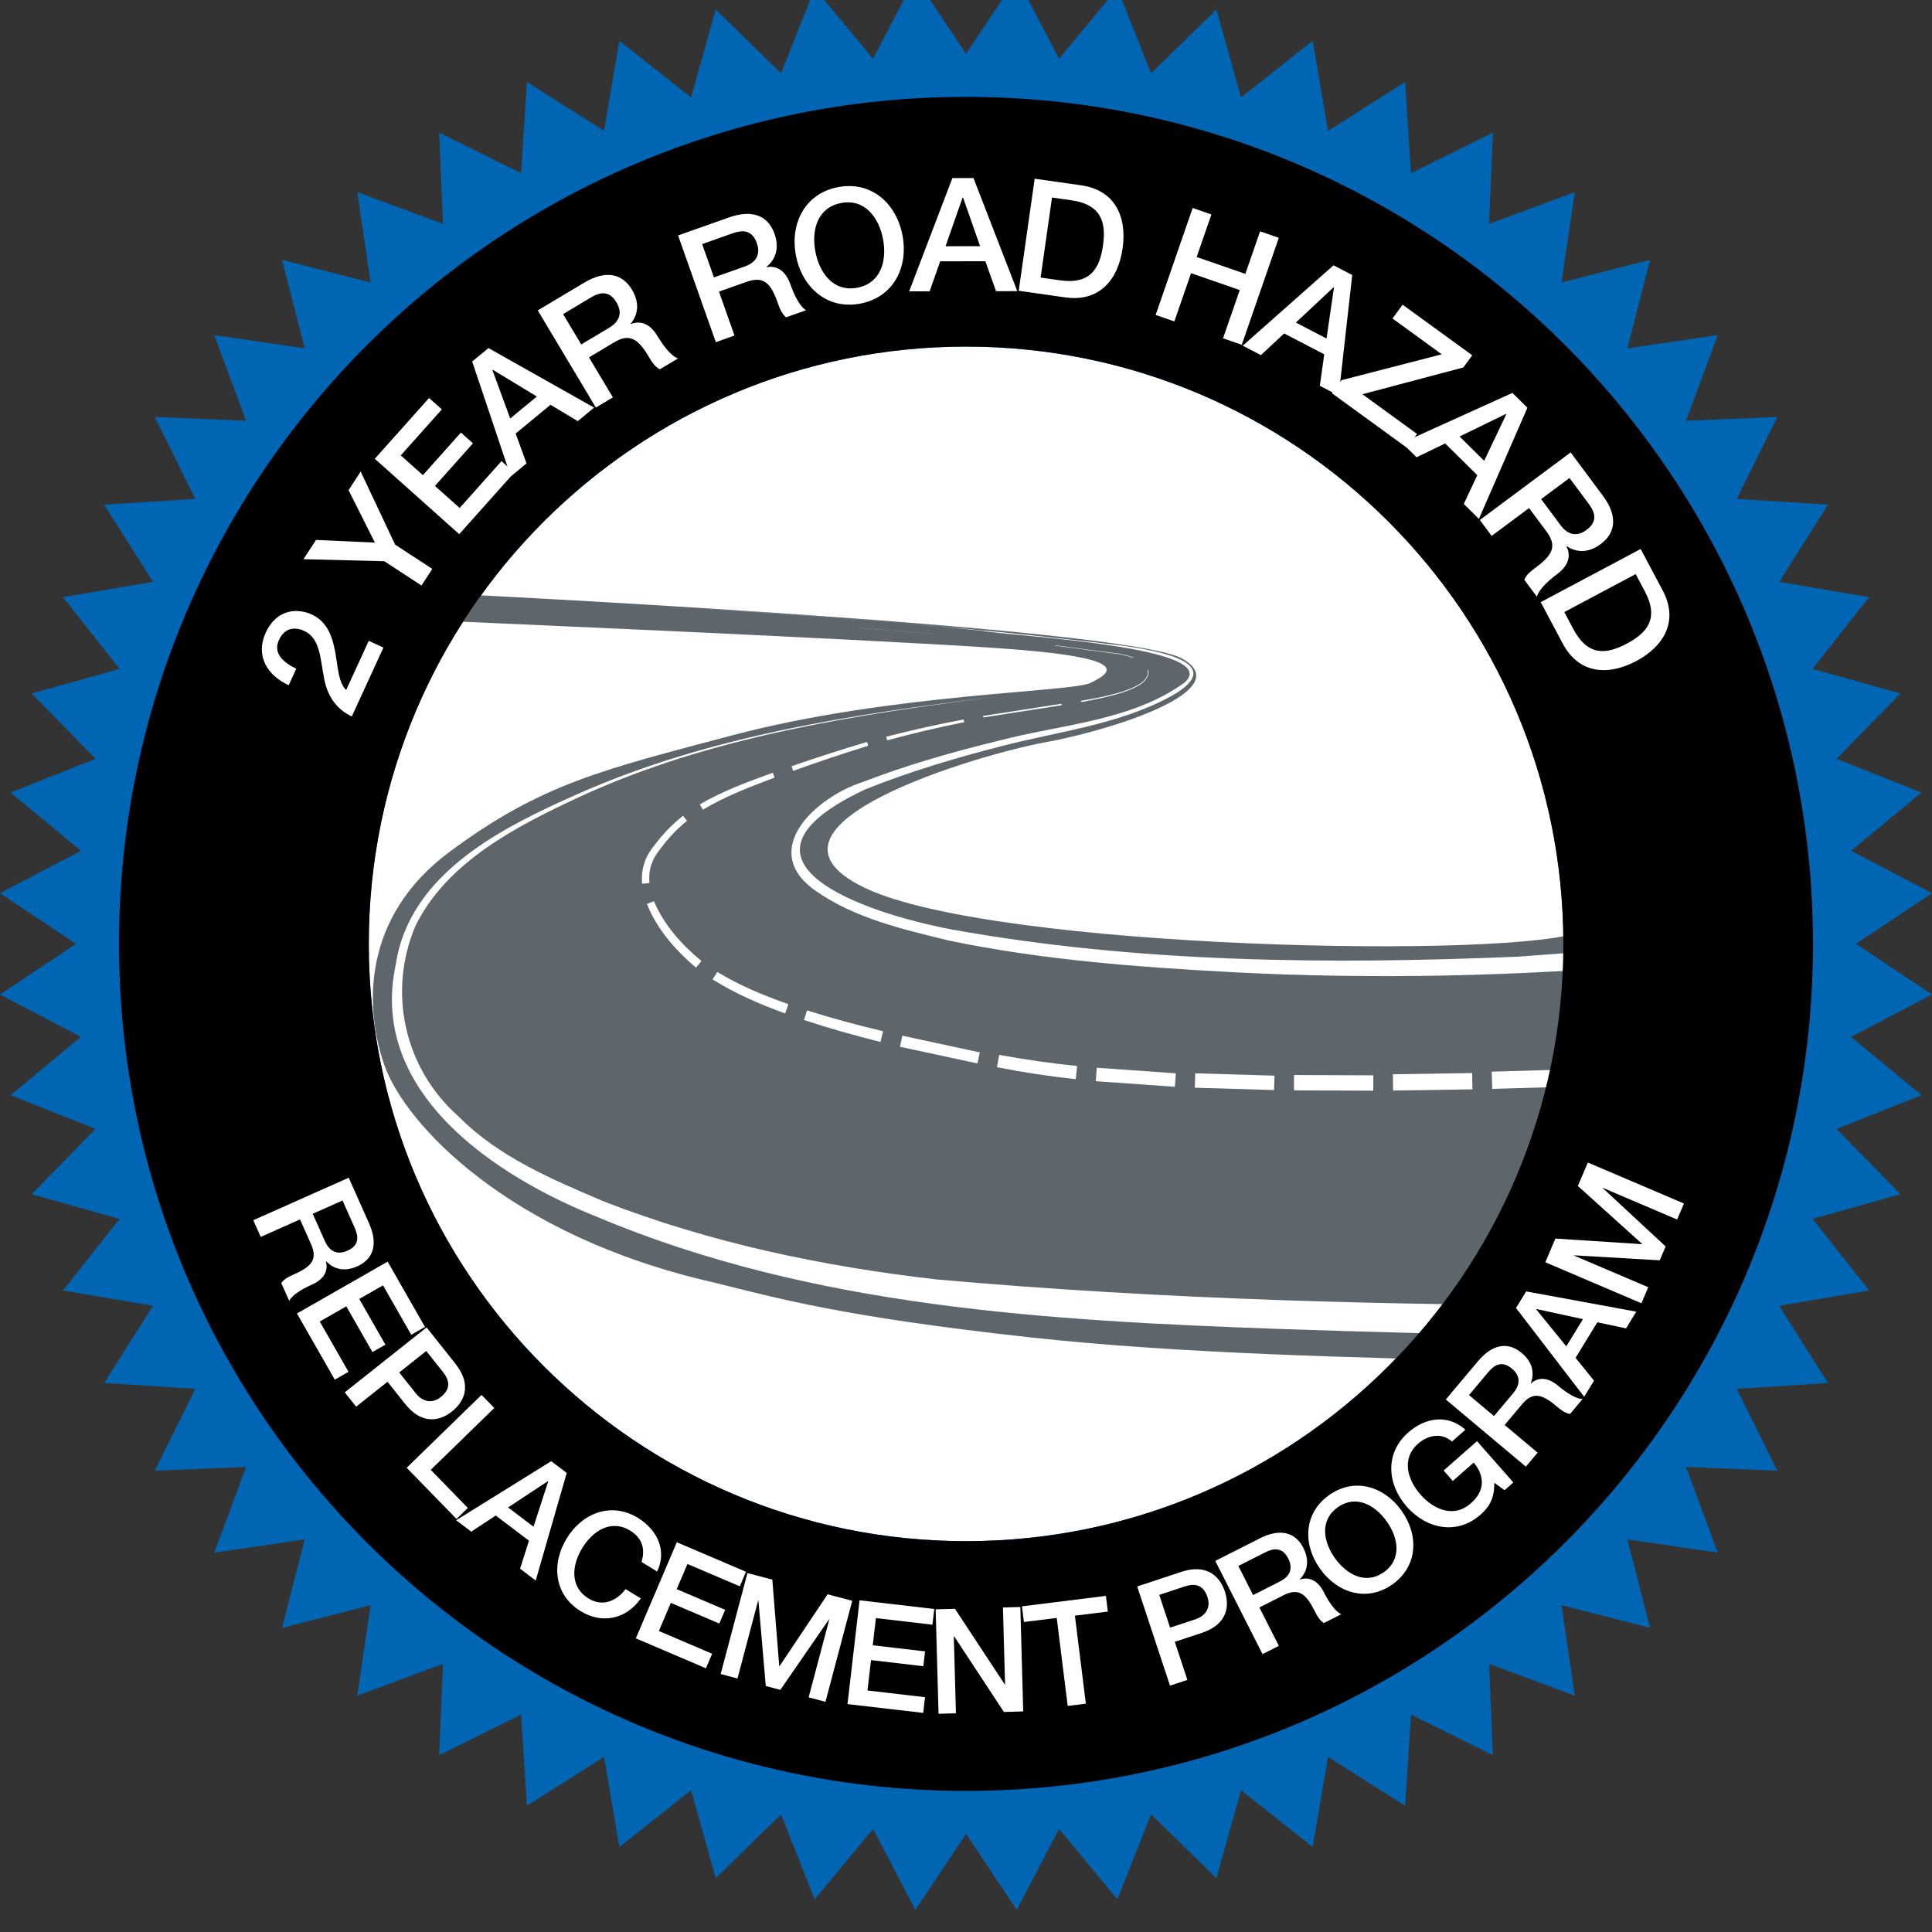 <?xml version="1.0" encoding="UTF-8" standalone="no"?><!DOCTYPE svg PUBLIC "-//W3C//DTD SVG 1.1//EN" "http://www.w3.org/Graphics/SVG/1.1/DTD/svg11.dtd"><svg width="100%" height="100%" viewBox="0 0 150 150" version="1.1" xmlns="http://www.w3.org/2000/svg" xmlns:xlink="http://www.w3.org/1999/xlink" xml:space="preserve" xmlns:serif="http://www.serif.com/" style="fill-rule:evenodd;clip-rule:evenodd;stroke-linejoin:round;stroke-miterlimit:2;"><rect x="0" y="0" width="150" height="150" fill="#333333" stroke="none"/><rect id="_80m-ice-badge" serif:id="80m-ice-badge" x="0" y="0" width="150" height="150" style="fill:none;"/><clipPath id="_clip1"><rect x="0" y="0" width="150" height="150"/></clipPath><g clip-path="url(#_clip1)"><g><path d="M149.182,61.533l-5.463,4.527l6.281,3.289l-5.902,3.932l5.902,3.931l-6.281,3.292l5.463,4.526l-6.593,2.619l4.956,5.071l-6.826,1.914l4.401,5.559l-6.991,1.189l3.794,5.994l-7.085,0.453l3.151,6.355l-7.089,-0.29l2.467,6.652l-7.016,-1.03l1.755,6.87l-6.87,-1.76l1.032,7.023l-6.656,-2.469l0.295,7.09l-6.359,-3.154l-0.453,7.085l-5.989,-3.796l-1.192,6.994l-5.56,-4.403l-1.914,6.83l-5.072,-4.958l-2.618,6.594l-4.525,-5.464l-3.289,6.285l-3.934,-5.904l-3.93,5.904l-3.291,-6.285l-4.527,5.464l-2.616,-6.594l-5.072,4.958l-1.912,-6.83l-5.566,4.403l-1.19,-6.994l-5.993,3.796l-0.447,-7.085l-6.361,3.154l0.295,-7.09l-6.654,2.469l1.034,-7.023l-6.876,1.76l1.761,-6.87l-7.022,1.03l2.469,-6.652l-7.089,0.29l3.151,-6.355l-7.081,-0.453l3.794,-5.994l-6.991,-1.189l4.399,-5.559l-6.828,-1.914l4.956,-5.071l-6.591,-2.619l5.461,-4.526l-6.285,-3.292l5.906,-3.931l-5.906,-3.932l6.285,-3.289l-5.461,-4.527l6.591,-2.615l-4.956,-5.075l6.828,-1.91l-4.399,-5.568l6.991,-1.188l-3.794,-5.993l7.081,-0.448l-3.151,-6.36l7.089,0.291l-2.469,-6.65l7.022,1.03l-1.761,-6.872l6.876,1.76l-1.034,-7.019l6.654,2.467l-0.295,-7.087l6.361,3.147l0.447,-7.081l5.993,3.8l1.19,-6.994l5.566,4.399l1.912,-6.83l5.072,4.958l2.616,-6.594l4.527,5.465l3.291,-6.285l3.93,5.907l3.934,-5.907l3.289,6.285l4.525,-5.465l2.618,6.594l5.072,-4.958l1.914,6.83l5.56,-4.399l1.192,6.994l5.989,-3.8l0.453,7.081l6.359,-3.147l-0.295,7.087l6.656,-2.467l-1.032,7.019l6.87,-1.76l-1.755,6.872l7.016,-1.03l-2.467,6.65l7.089,-0.291l-3.151,6.36l7.085,0.448l-3.794,5.993l6.991,1.188l-4.401,5.568l6.826,1.91l-4.956,5.075l6.593,2.615Z" style="fill:#0066b3;fill-rule:nonzero;"/><path d="M28.632,73.283c-0,25.594 20.779,46.373 46.373,46.373c25.594,0 46.374,-20.779 46.374,-46.373c-0,-25.594 -20.78,-46.374 -46.374,-46.374c-25.594,0 -46.373,20.78 -46.373,46.374Z" style="fill:#fff;"/><g><clipPath id="_clip2"><path d="M20.915,74.528c0,29.721 24.092,53.813 53.811,53.813c29.718,0 53.812,-24.092 53.812,-53.813c-0,-29.719 -24.094,-53.811 -53.812,-53.811c-29.719,0 -53.811,24.092 -53.811,53.811Z" clip-rule="nonzero"/></clipPath><g clip-path="url(#_clip2)"><path d="M131.182,107.265c-0,-0 -7.023,-1.438 -12.597,-1.555c-13.454,-0.284 -27.134,-0.625 -38.473,-1.863c-14.896,-1.628 -19.81,-3.075 -24.759,-4.29c-15.924,-3.622 -23.929,-12.342 -25.511,-16.864c-1.533,-4.38 -1.793,-11.459 5.059,-16.554c7.12,-5.293 11.888,-6.376 21.917,-9.039c12.346,-3.276 26.374,-3.342 27.86,-4.086c1.485,-0.743 3.684,-1.95 -7.212,-2.692c-10.897,-0.744 -44.267,-2.168 -44.267,-2.168l1.919,-2.043c0,-0 52.191,2.538 56.65,5.015c4.457,2.477 -5.689,5.621 -10.587,6.5c-5,0.898 -24.085,6.47 -14.054,11.299c10.028,4.829 51.076,5.572 55.719,3.344c4.643,-2.229 19.043,-3.003 19.043,-3.003l-10.707,37.999Z" style="fill:#5e666b;fill-rule:nonzero;"/><path d="M179.596,103.756c-26.794,0.286 -53.576,0.349 -80.357,-0.58c-17.815,-0.642 -36.151,-1.66 -52.823,-8.674c-7.967,-3.167 -17.824,-9.687 -15.693,-19.595c1.059,-7.101 8.259,-10.667 14.18,-13.281c10.234,-4.535 21.446,-6.182 32.474,-7.55c-11.009,1.431 -22.21,3.1 -32.371,7.787c-4.86,2.263 -10.287,5.02 -12.747,10.015c-2.192,5.172 -0.864,11.113 3.373,14.829c3.057,3.109 7.299,4.895 11.282,6.585c8.244,3.207 16.991,5.037 25.787,6.041c35.455,3.165 71.27,1.78 106.835,1.35c-0,-0.002 0.06,3.073 0.06,3.073" style="fill:#fff;fill-rule:nonzero;"/><path d="M123.489,82.896l0.06,1.407l6.15,-0.262l-0.06,-1.406l-6.15,0.261Z" style="fill:#fff;"/><path d="M115.818,83.206l0.04,1.336l6.153,-0.183l-0.04,-1.336l-6.153,0.183Z" style="fill:#fff;"/><path d="M108.143,83.405l0.019,1.264l6.156,-0.092l-0.019,-1.264l-6.156,0.092Z" style="fill:#fff;"/><path d="M100.468,83.464l-0.004,1.192l6.156,0.023l0.004,-1.192l-6.156,-0.023Z" style="fill:#fff;"/><path d="M92.799,83.33l-0.033,1.12l6.153,0.182l0.033,-1.119l-6.153,-0.183Z" style="fill:#fff;"/><path d="M85.151,82.899l-0.074,1.045l6.139,0.434l0.074,-1.046l-6.139,-0.433Z" style="fill:#fff;"/><path d="M83.519,83.786c-2.044,-0.217 -4.106,-0.533 -6.117,-0.929l0.175,-0.956c2.019,0.368 4.015,0.661 6.05,0.857l-0.108,1.028Z" style="fill:#fff;fill-rule:nonzero;"/><path d="M70.057,80.411l-0.185,0.857l6.016,1.298l0.185,-0.857l-6.016,-1.298Z" style="fill:#fff;"/><path d="M68.358,80.898c-1.996,-0.503 -3.98,-1.058 -5.939,-1.706l0.241,-0.745c1.942,0.617 3.916,1.143 5.903,1.618l-0.205,0.833Z" style="fill:#fff;fill-rule:nonzero;"/><path d="M60.956,78.684c-1.938,-0.711 -3.859,-1.526 -5.629,-2.642l0.364,-0.582c1.718,1.054 3.604,1.829 5.521,2.504l-0.256,0.72Z" style="fill:#fff;fill-rule:nonzero;"/><path d="M54.038,75.133c-1.591,-1.356 -3.01,-2.961 -3.816,-4.95l0.553,-0.214c0.757,1.82 2.153,3.379 3.684,4.645l-0.421,0.519Z" style="fill:#fff;fill-rule:nonzero;"/><path d="M49.849,68.611c-0.043,-0.542 0.007,-1.105 0.187,-1.629c0.166,-0.523 0.491,-1.012 0.807,-1.404c0.634,-0.826 1.361,-1.596 2.188,-2.24l0.309,0.39c-0.782,0.626 -1.465,1.367 -2.071,2.174c-0.318,0.409 -0.561,0.794 -0.705,1.253c-0.148,0.449 -0.186,0.929 -0.143,1.406l-0.572,0.05Z" style="fill:#fff;fill-rule:nonzero;"/><path d="M54.327,62.456c1.802,-1.056 3.747,-1.762 5.675,-2.46l0.138,0.378c-1.912,0.718 -3.836,1.447 -5.565,2.492l-0.248,-0.41Z" style="fill:#fff;fill-rule:nonzero;"/><path d="M61.455,59.489c1.938,-0.673 3.893,-1.297 5.863,-1.885l0.086,0.296c-1.953,0.607 -3.893,1.254 -5.823,1.951l-0.126,-0.362Z" style="fill:#fff;fill-rule:nonzero;"/><path d="M68.805,57.2c1.988,-0.518 3.995,-0.958 6.01,-1.34l0.042,0.209c-2.008,0.406 -4.004,0.87 -5.978,1.41l-0.074,-0.279Z" style="fill:#fff;fill-rule:nonzero;"/><path d="M82.429,54.755l-0.018,-0.117l-6.081,0.946l0.018,0.117l6.081,-0.946Z" style="fill:#fff;"/><path d="M83.931,54.411c1.009,-0.169 2.017,-0.36 2.998,-0.653c0.489,-0.148 0.975,-0.318 1.418,-0.568c0.427,-0.232 0.876,-0.655 0.75,-1.182l0.046,-0.011c0.137,0.558 -0.336,1.009 -0.767,1.244c-0.449,0.257 -0.936,0.432 -1.427,0.583c-0.984,0.303 -1.991,0.5 -3.002,0.684l-0.016,-0.097Z" style="fill:#fff;fill-rule:nonzero;"/><path d="M87.957,51.088c-0.473,-0.197 -0.974,-0.306 -1.486,-0.355l-1.524,-0.202l-3.05,-0.401l0.004,-0.029l3.051,0.398l1.525,0.198c0.51,0.05 1.019,0.157 1.496,0.353l-0.016,0.038Z" style="fill:#fff;fill-rule:nonzero;"/><path d="M66.588,48.726l-0,0.005l6.13,0.51l0.001,-0.005l-6.131,-0.51Z" style="fill:#fff;"/><path d="M65.055,48.602l-0.839,-0.07l0.839,0.069l0,0.001Z" style="fill:#fff;fill-rule:nonzero;"/><path d="M162.11,72.274c-10.622,1.156 -22.435,1.752 -33.128,2.559c-11.028,0.966 -22.168,1.223 -33.229,0.652c-7.378,-0.398 -14.767,-0.944 -22.052,-2.452c-3.619,-0.89 -7.335,-1.722 -10.45,-3.92c-4.398,-3.177 0.179,-7.257 3.713,-8.39c3.466,-1.34 7.025,-2.35 10.615,-3.224c4.837,-1.269 10.179,-1.503 14.346,-4.467c3.402,-2.869 -14.016,-3.664 -15.625,-4.057c-7.334,-0.772 -14.697,-1.259 -22.055,-1.737c11.043,0.67 22.073,1.566 33.058,2.91c2.254,0.344 8.273,1.265 3.647,3.891c-4.102,2.239 -8.837,2.754 -13.26,3.907c-3.56,0.915 -7.1,1.971 -10.5,3.336c-11.937,5.592 -0.007,9.617 6.702,10.881c14.432,2.606 29.339,2.724 43.971,2.112c14.417,-1.104 29.7,-2.018 44.053,-3.527l0.194,1.526" style="fill:#fff;fill-rule:nonzero;"/></g></g><path d="M9.241,73.28c0,-36.314 29.442,-65.759 65.761,-65.759c36.316,0 65.759,29.445 65.759,65.759c-0,36.321 -29.443,65.765 -65.759,65.765c-36.319,-0 -65.761,-29.444 -65.761,-65.765Zm19.391,-0c-0,25.613 20.761,46.376 46.37,46.376c25.607,0 46.377,-20.763 46.377,-46.376c-0,-25.609 -20.77,-46.371 -46.377,-46.371c-25.609,0 -46.37,20.762 -46.37,46.371Z"/><g><path d="M28.63,49.754l-1.753,3.814c-0.59,-0.542 -0.634,-1.714 -0.845,-2.907c-0.215,-1.183 -0.596,-2.388 -1.838,-2.958c-1.006,-0.462 -2.682,-0.501 -3.561,1.412c-0.801,1.745 0.048,3.286 1.782,4.083l0.586,-1.275c-1.081,-0.537 -1.803,-1.235 -1.341,-2.242c0.504,-1.096 1.439,-0.95 1.993,-0.682c1.209,0.582 1.218,2.185 1.489,3.542c0.221,1.375 0.891,2.482 2.172,3.084l2.456,-5.347l-1.14,-0.524Z" style="fill:#fff;fill-rule:nonzero;"/><path d="M32.723,45.459l0.842,-1.289l-2.886,-1.884l-2.676,-5.672l-0.942,1.442l2.046,4.071l-4.57,-0.206l-0.976,1.494l6.277,0.159l2.885,1.885Z" style="fill:#fff;fill-rule:nonzero;"/><path d="M35.655,41.473l4.271,-4.784l-0.991,-0.885l-3.247,3.636l-1.919,-1.713l2.951,-3.306l-0.936,-0.836l-2.951,3.305l-1.717,-1.532l3.189,-3.572l-0.992,-0.885l-4.213,4.719l6.555,5.853Z" style="fill:#fff;fill-rule:nonzero;"/><path d="M38.232,28.733l0.028,-0.023l3.422,2.075l-2.069,1.708l-1.381,-3.76Zm1.424,8.258l1.224,-1.011l-0.845,-2.319l2.705,-2.233l2.117,1.268l1.272,-1.05l-8.206,-4.621l-1.263,1.042l2.996,8.924Z" style="fill:#fff;fill-rule:nonzero;"/><path d="M43.718,24.388l2.145,-1.283c0.686,-0.41 1.423,-0.593 1.998,0.369c0.474,0.792 0.266,1.476 -0.569,1.975l-2.165,1.294l-1.409,-2.355Zm2.545,7.255l1.321,-0.79l-1.857,-3.106l1.943,-1.162c1.215,-0.727 1.867,-0.284 2.694,1.1c0.221,0.369 0.468,0.781 0.864,0.989l1.416,-0.847c-0.468,-0.135 -1.075,-0.862 -1.6,-1.739c-0.713,-1.194 -1.581,-1.134 -2.073,-0.926l-0.013,-0.021c0.193,-0.23 0.975,-1.2 0.11,-2.647c-0.764,-1.278 -2.064,-1.534 -3.712,-0.548l-3.603,2.154l4.51,7.543Z" style="fill:#fff;fill-rule:nonzero;"/><path d="M54.515,18.95l2.355,-0.834c0.755,-0.266 1.513,-0.3 1.887,0.756c0.308,0.871 -0.031,1.5 -0.948,1.824l-2.379,0.841l-0.915,-2.587Zm1.061,7.615l1.451,-0.514l-1.207,-3.411l2.135,-0.755c1.335,-0.473 1.886,0.09 2.424,1.61c0.143,0.406 0.304,0.858 0.651,1.14l1.555,-0.55c-0.432,-0.226 -0.883,-1.058 -1.224,-2.021c-0.464,-1.312 -1.326,-1.424 -1.85,-1.317l-0.008,-0.024c0.234,-0.187 1.193,-0.983 0.63,-2.573c-0.496,-1.404 -1.72,-1.911 -3.531,-1.27l-3.956,1.399l2.93,8.286Z" style="fill:#fff;fill-rule:nonzero;"/><path d="M65.045,14.533c-2.584,0.507 -3.728,2.863 -3.244,5.327c0.483,2.464 2.432,4.214 5.017,3.707c2.585,-0.507 3.728,-2.864 3.244,-5.328c-0.483,-2.464 -2.432,-4.214 -5.017,-3.706Zm0.242,1.232c1.848,-0.363 2.941,1.116 3.266,2.771c0.324,1.654 -0.129,3.437 -1.977,3.799c-1.848,0.363 -2.941,-1.116 -3.265,-2.771c-0.325,-1.655 0.128,-3.437 1.976,-3.799Z" style="fill:#fff;fill-rule:nonzero;"/><path d="M74.735,15.338l0.037,0l1.323,3.777l-2.683,0.004l1.323,-3.781Zm-4.148,7.282l1.588,-0.003l0.82,-2.328l3.508,-0.006l0.829,2.325l1.65,-0.003l-3.401,-8.782l-1.637,0.003l-3.357,8.794Z" style="fill:#fff;fill-rule:nonzero;"/><path d="M81.678,15.335l1.499,0.213c2.388,0.34 2.706,1.778 2.458,3.52c-0.248,1.743 -0.954,3.035 -3.343,2.695l-1.499,-0.213l0.885,-6.215Zm-2.585,7.241l3.607,0.513c2.681,0.382 4.116,-1.403 4.458,-3.804c0.342,-2.4 -0.539,-4.515 -3.219,-4.897l-3.608,-0.513l-1.238,8.701Z" style="fill:#fff;fill-rule:nonzero;"/><path d="M89.724,24.452l1.453,0.504l1.297,-3.745l3.78,1.309l-1.297,3.745l1.454,0.503l2.876,-8.304l-1.454,-0.504l-1.144,3.304l-3.78,-1.31l1.144,-3.303l-1.454,-0.503l-2.875,8.304Z" style="fill:#fff;fill-rule:nonzero;"/><path d="M103.535,22.306l0.033,0.017l-0.576,3.96l-2.38,-1.238l2.923,-2.739Zm-7.048,4.533l1.409,0.733l1.805,-1.683l3.112,1.619l-0.342,2.444l1.463,0.761l1.053,-9.359l-1.452,-0.755l-7.048,6.24Z" style="fill:#fff;fill-rule:nonzero;"/><path d="M108.115,24.73l3.823,2.778l-7.789,2.009l-0.738,1.015l5.825,4.233l0.782,-1.075l-4.242,-3.083l7.84,-2.078l0.687,-0.946l-5.407,-3.929l-0.781,1.076Z" style="fill:#fff;fill-rule:nonzero;"/><path d="M116.922,32.136l0.026,0.026l-1.719,3.614l-1.909,-1.886l3.602,-1.754Zm-8.072,2.251l1.129,1.116l2.222,-1.075l2.496,2.465l-1.049,2.234l1.174,1.16l3.768,-8.631l-1.165,-1.151l-8.575,3.882Z" style="fill:#fff;fill-rule:nonzero;"/><path d="M121.855,37.11l1.492,2.005c0.477,0.642 0.733,1.357 -0.166,2.025c-0.74,0.551 -1.441,0.413 -2.022,-0.367l-1.506,-2.024l2.202,-1.639Zm-6.962,3.263l0.919,1.234l2.903,-2.16l1.352,1.817c0.845,1.135 0.47,1.828 -0.823,2.791c-0.346,0.257 -0.731,0.544 -0.898,0.959l0.985,1.323c0.088,-0.48 0.75,-1.156 1.57,-1.766c1.116,-0.831 0.969,-1.688 0.712,-2.157l0.02,-0.014c0.248,0.168 1.292,0.849 2.644,-0.158c1.195,-0.889 1.319,-2.208 0.172,-3.748l-2.505,-3.368l-7.051,5.247Z" style="fill:#fff;fill-rule:nonzero;"/><path d="M126.993,44.572l0.711,1.337c1.133,2.13 0.159,3.234 -1.395,4.06c-1.555,0.827 -3.014,1.017 -4.147,-1.113l-0.711,-1.336l5.542,-2.948Zm-7.373,2.179l1.711,3.216c1.271,2.391 3.559,2.499 5.7,1.361c2.141,-1.139 3.331,-3.096 2.059,-5.487l-1.71,-3.217l-7.76,4.127Z" style="fill:#fff;fill-rule:nonzero;"/><path d="M26.594,93.206l0.939,2.107c0.3,0.674 0.386,1.37 -0.558,1.791c-0.779,0.346 -1.382,0.08 -1.747,-0.74l-0.948,-2.127l2.314,-1.031Zm-6.929,1.531l0.578,1.297l3.051,-1.358l0.851,1.909c0.531,1.194 0.054,1.742 -1.306,2.348c-0.363,0.161 -0.768,0.342 -1.002,0.682l0.62,1.391c0.176,-0.415 0.909,-0.89 1.771,-1.274c1.172,-0.522 1.213,-1.324 1.077,-1.798l0.021,-0.009c0.189,0.202 0.991,1.026 2.413,0.393c1.256,-0.56 1.633,-1.723 0.912,-3.342l-1.576,-3.539l-7.41,3.3Z" style="fill:#fff;fill-rule:nonzero;"/><path d="M23.055,101.979l2.938,5.138l1.065,-0.609l-2.233,-3.905l2.061,-1.179l2.03,3.551l1.006,-0.575l-2.03,-3.551l1.844,-1.054l2.194,3.836l1.065,-0.609l-2.898,-5.069l-7.042,4.026Z" style="fill:#fff;fill-rule:nonzero;"/><path d="M33.095,104.892l1.307,1.646c0.466,0.587 0.655,1.264 -0.181,1.928c-0.801,0.635 -1.537,0.219 -1.933,-0.279l-1.293,-1.628l2.1,-1.667Zm-6.328,3.211l0.883,1.112l2.438,-1.936l1.342,1.691c1.432,1.822 2.882,1.237 3.665,0.615c0.792,-0.629 1.691,-1.908 0.25,-3.723l-2.225,-2.803l-6.353,5.044Z" style="fill:#fff;fill-rule:nonzero;"/><path d="M31.574,113.958l3.869,3.972l0.879,-0.856l-2.878,-2.954l4.932,-4.804l-0.99,-1.017l-5.812,5.659Z" style="fill:#fff;fill-rule:nonzero;"/><path d="M42.533,114.999l0.027,0.021l-1.137,3.514l-1.974,-1.496l3.084,-2.039Zm-7.116,3.033l1.169,0.885l1.903,-1.252l2.581,1.955l-0.69,2.172l1.213,0.919l2.408,-8.353l-1.204,-0.912l-7.38,4.586Z" style="fill:#fff;fill-rule:nonzero;"/><path d="M51.018,122.011c0.768,-1.581 0.065,-3.197 -1.489,-4.162c-2.073,-1.27 -4.322,-0.382 -5.532,1.595c-1.21,1.976 -0.979,4.383 1.095,5.652c1.676,1.027 3.548,0.601 4.66,-0.996l-1.182,-0.724c-0.714,0.948 -1.798,1.39 -2.873,0.732c-1.483,-0.908 -1.302,-2.596 -0.489,-3.923c0.813,-1.327 2.234,-2.256 3.716,-1.348c1.008,0.617 1.165,1.513 0.882,2.432l1.212,0.742Z" style="fill:#fff;fill-rule:nonzero;"/><path d="M49.365,127.202l5.445,2.323l0.481,-1.129l-4.138,-1.765l0.932,-2.184l3.762,1.605l0.454,-1.066l-3.762,-1.605l0.834,-1.954l4.065,1.734l0.481,-1.129l-5.371,-2.291l-3.183,7.461Z" style="fill:#fff;fill-rule:nonzero;"/><path d="M55.952,129.973l1.306,0.346l1.604,-6.051l0.021,0.006l0.572,6.627l1.131,0.299l3.778,-5.475l0.021,0.006l-1.603,6.051l1.307,0.346l2.078,-7.841l-1.911,-0.506l-3.735,5.58l-0.022,-0.005l-0.537,-6.713l-1.933,-0.512l-2.077,7.842Z" style="fill:#fff;fill-rule:nonzero;"/><path d="M65.799,132.305l5.88,0.684l0.141,-1.219l-4.469,-0.52l0.275,-2.359l4.062,0.473l0.134,-1.151l-4.062,-0.473l0.245,-2.11l4.39,0.511l0.142,-1.219l-5.801,-0.675l-0.937,8.058Z" style="fill:#fff;fill-rule:nonzero;"/><path d="M72.868,133.057l1.351,-0.037l-0.164,-5.962l0.034,-0.001l3.855,5.86l1.499,-0.042l-0.224,-8.108l-1.351,0.037l0.165,5.974l-0.023,0l-3.867,-5.871l-1.499,0.041l0.224,8.109Z" style="fill:#fff;fill-rule:nonzero;"/><path d="M79.497,125.934l2.548,-0.318l0.851,6.832l1.41,-0.175l-0.851,-6.832l2.559,-0.319l-0.152,-1.218l-6.516,0.812l0.151,1.218Z" style="fill:#fff;fill-rule:nonzero;"/><path d="M90.005,123.826l1.995,-0.66c0.712,-0.236 1.412,-0.18 1.748,0.834c0.321,0.97 -0.323,1.519 -0.927,1.718l-1.974,0.653l-0.842,-2.545Zm0.835,7.047l1.348,-0.446l-0.977,-2.955l2.049,-0.678c2.204,-0.718 2.154,-2.281 1.84,-3.23c-0.318,-0.96 -1.21,-2.244 -3.41,-1.516l-3.398,1.124l2.548,7.701Z" style="fill:#fff;fill-rule:nonzero;"/><path d="M96.145,121.581l2.058,-1.043c0.658,-0.334 1.349,-0.454 1.816,0.468c0.385,0.76 0.15,1.376 -0.651,1.782l-2.077,1.053l-1.146,-2.26Zm1.877,6.844l1.266,-0.642l-1.509,-2.98l1.864,-0.945c1.166,-0.59 1.737,-0.141 2.41,1.186c0.18,0.355 0.38,0.75 0.732,0.967l1.358,-0.688c-0.423,-0.156 -0.935,-0.864 -1.361,-1.705c-0.581,-1.145 -1.383,-1.146 -1.85,-0.986l-0.01,-0.02c0.192,-0.2 0.975,-1.042 0.271,-2.43c-0.621,-1.227 -1.802,-1.545 -3.383,-0.744l-3.455,1.751l3.667,7.236Z" style="fill:#fff;fill-rule:nonzero;"/><path d="M103.181,116.087c-1.978,1.414 -2.038,3.831 -0.691,5.716c1.348,1.886 3.654,2.612 5.632,1.198c1.978,-1.414 2.038,-3.83 0.691,-5.716c-1.348,-1.886 -3.654,-2.611 -5.632,-1.198Zm0.674,0.943c1.414,-1.011 2.897,-0.186 3.802,1.081c0.905,1.266 1.205,2.937 -0.209,3.947c-1.414,1.011 -2.897,0.186 -3.802,-1.08c-0.905,-1.267 -1.206,-2.937 0.209,-3.948Z" style="fill:#fff;fill-rule:nonzero;"/><path d="M114.675,111.891l-2.593,2.281l0.713,0.811l1.62,-1.426c0.891,1.047 0.872,2.229 -0.234,3.172c-1.305,1.149 -2.864,0.478 -3.893,-0.691c-1.028,-1.168 -1.495,-2.8 -0.19,-3.948c0.767,-0.676 1.827,-0.882 2.635,-0.17l1.04,-0.916c-1.37,-1.23 -3.11,-0.955 -4.441,0.216c-1.825,1.606 -1.641,4.017 -0.11,5.756c1.531,1.74 3.899,2.229 5.724,0.623c0.742,-0.653 1.075,-1.324 1.076,-2.475l0.792,0.574l0.683,-0.6l-2.822,-3.207Z" style="fill:#fff;fill-rule:nonzero;"/><path d="M114.054,108.313l1.482,-1.766c0.475,-0.566 1.062,-0.948 1.854,-0.283c0.653,0.547 0.678,1.206 0.101,1.894l-1.497,1.784l-1.94,-1.629Zm4.413,5.558l0.913,-1.088l-2.559,-2.147l1.344,-1.602c0.84,-1 1.542,-0.812 2.682,0.145c0.304,0.256 0.644,0.54 1.052,0.601l0.979,-1.166c-0.45,0.023 -1.199,-0.427 -1.921,-1.033c-0.983,-0.826 -1.722,-0.511 -2.088,-0.181l-0.018,-0.014c0.099,-0.259 0.488,-1.341 -0.704,-2.342c-1.053,-0.883 -2.264,-0.713 -3.403,0.645l-2.491,2.967l6.214,5.215Z" style="fill:#fff;fill-rule:nonzero;"/><path d="M119.274,101.662l0.017,-0.029l3.61,0.785l-1.294,2.112l-2.333,-2.868Zm3.72,6.782l0.766,-1.25l-1.434,-1.771l1.691,-2.761l2.229,0.472l0.795,-1.298l-8.55,-1.572l-0.789,1.289l5.292,6.891Z" style="fill:#fff;fill-rule:nonzero;"/><path d="M127.439,101.185l0.531,-1.244l-5.758,-2.456l0.009,-0.021l6.64,0.387l0.459,-1.076l-4.875,-4.525l0.009,-0.021l5.758,2.456l0.53,-1.244l-7.461,-3.182l-0.776,1.818l4.986,4.498l-0.009,0.021l-6.72,-0.433l-0.784,1.839l7.461,3.183Z" style="fill:#fff;fill-rule:nonzero;"/></g></g></g></svg>
